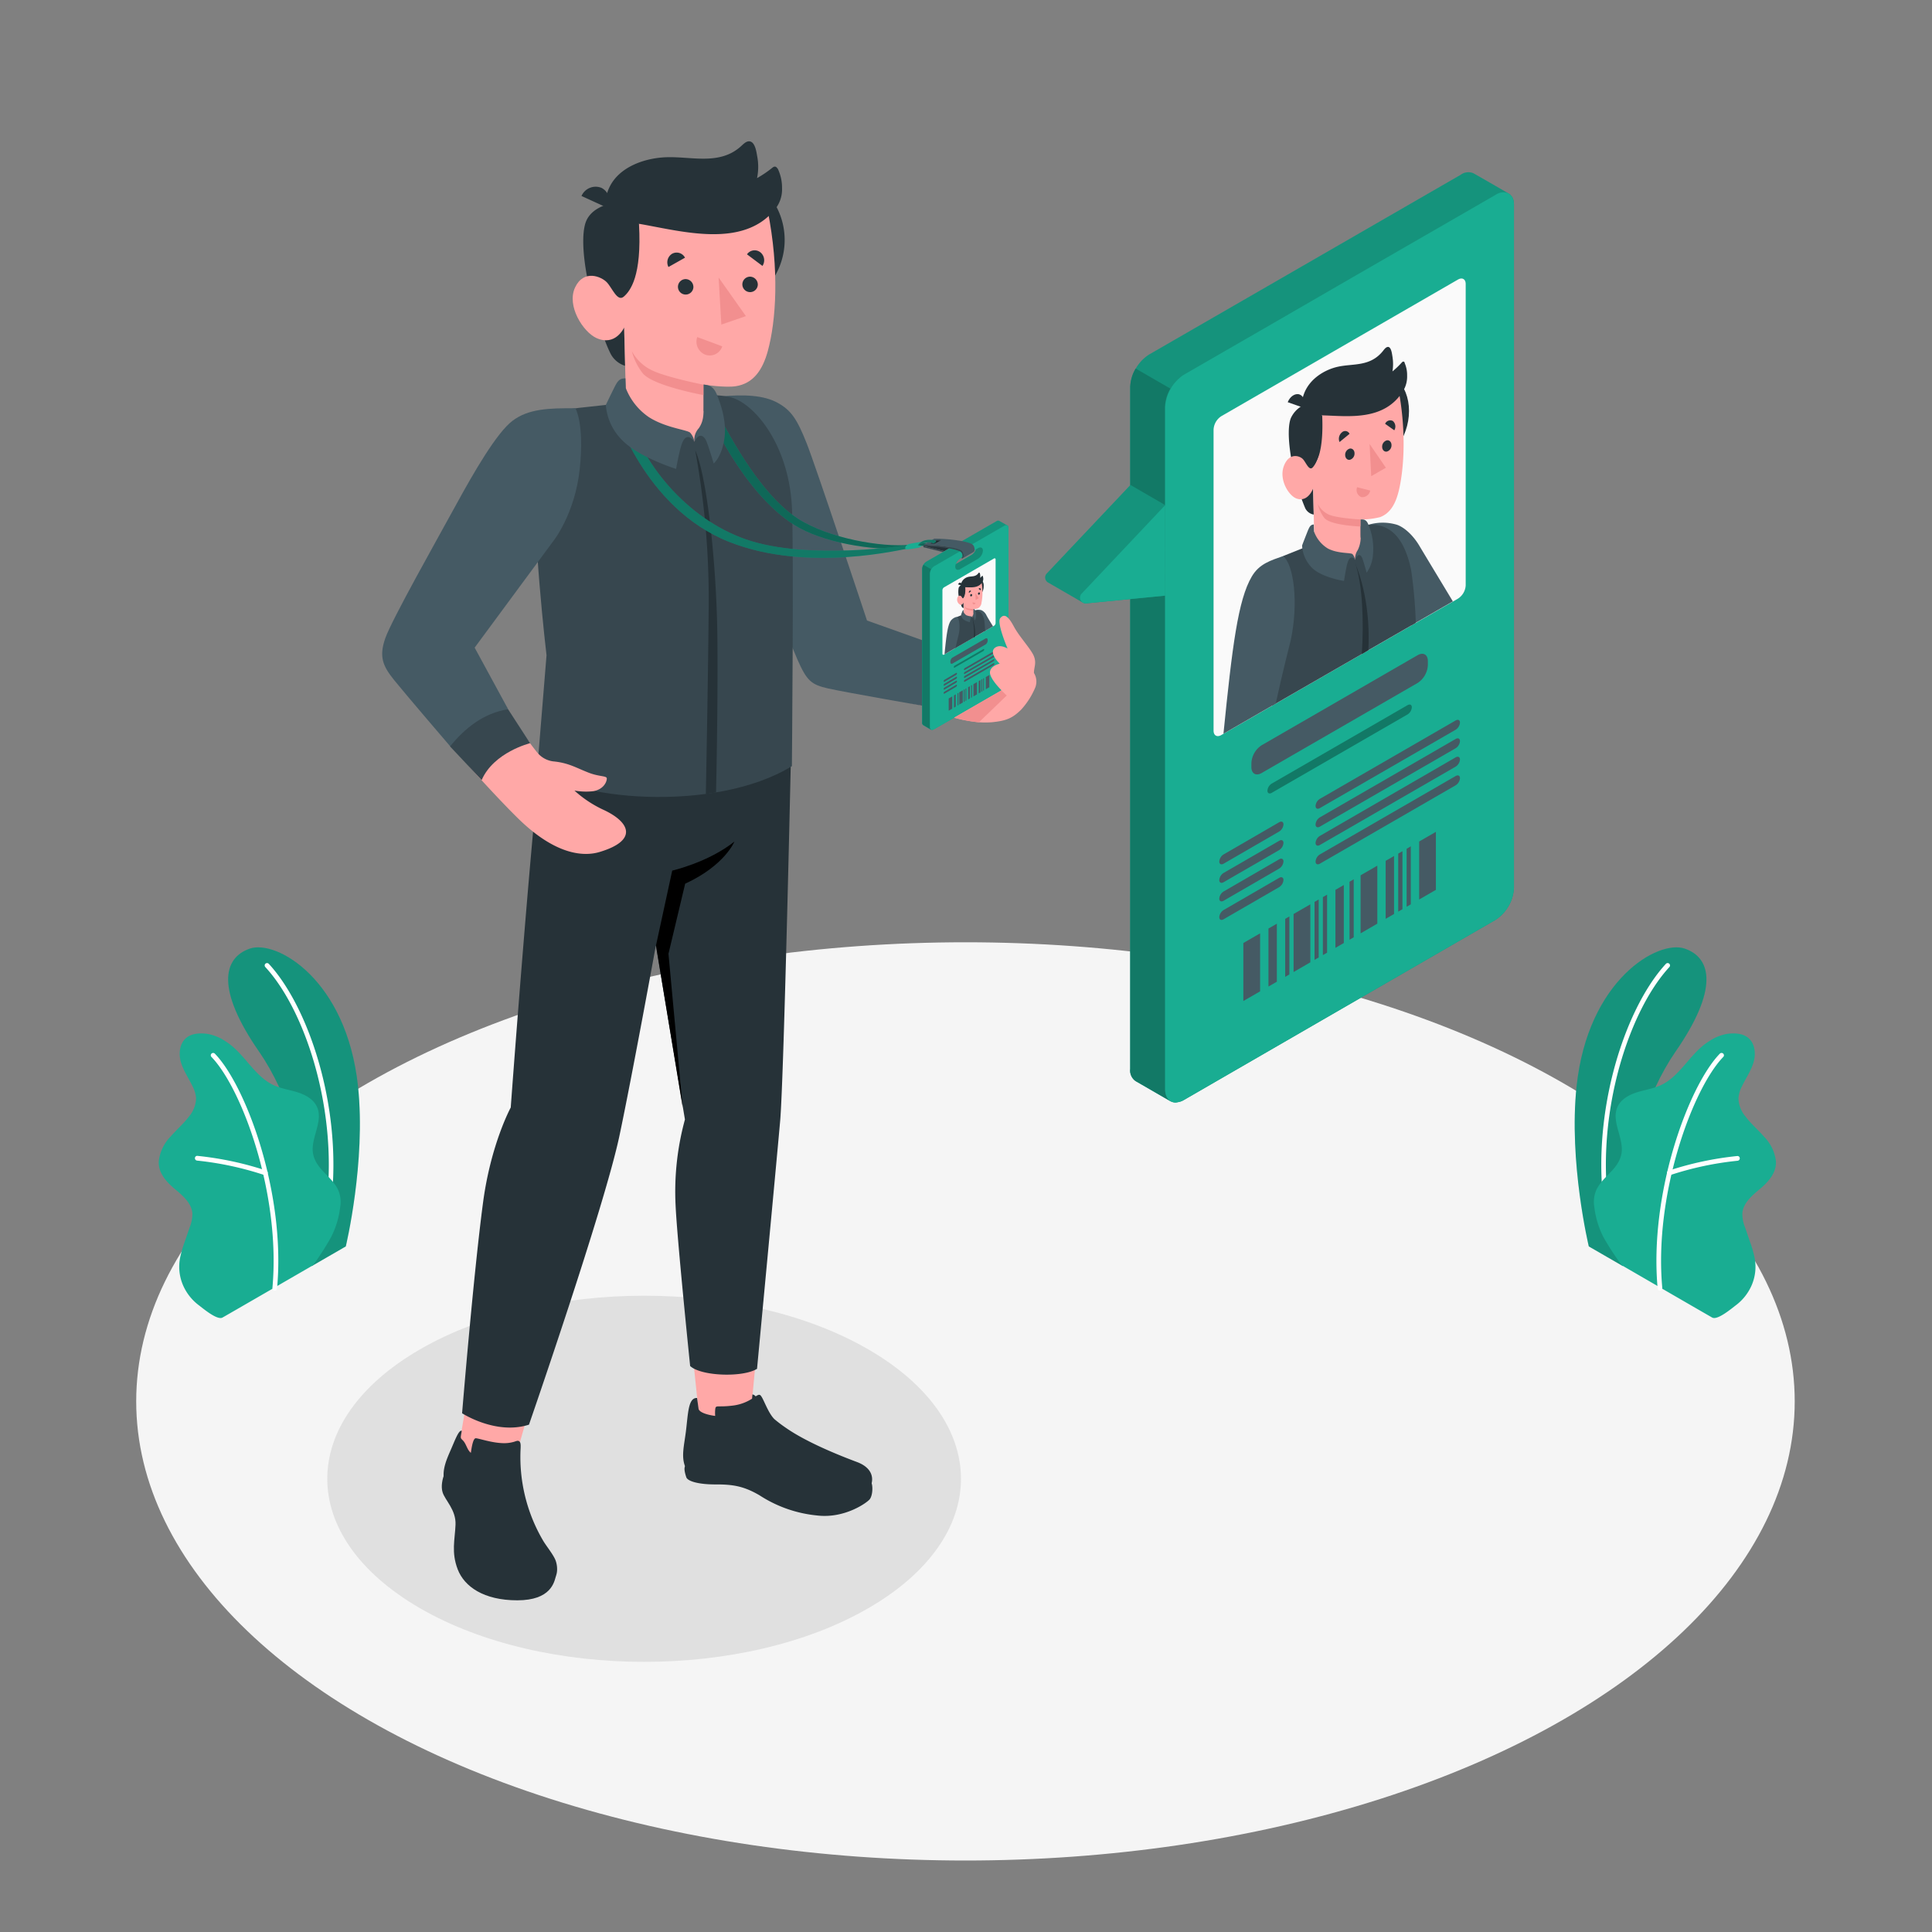 <svg xmlns="http://www.w3.org/2000/svg" viewBox="0 0 500 500"><rect x="0" y="0" width="500" height="500" fill="#808080" stroke="none"/><g id="freepik--Floor--inject-3"><ellipse id="freepik--floor--inject-3" cx="249.86" cy="362.68" rx="214.61" ry="118.82" style="fill:#f5f5f5"></ellipse></g><g id="freepik--Shadows--inject-3"><path id="freepik--Shadow--inject-3" d="M108.7,349.21c-32,18.5-32,48.49,0,67s84,18.5,116,0,32-48.48,0-67S140.73,330.72,108.7,349.21Z" style="fill:#e0e0e0"></path></g><g id="freepik--Plants--inject-3"><g id="freepik--plants--inject-3"><path d="M420,327.67l-8.82-5.1s-5.25-21.82-3.16-41.45c2.94-27.61,21.12-38,28-35.62s8.91,10.42-2.53,26.86C426.81,282.06,418.52,302.27,420,327.67Z" style="fill:#19AD92"></path><g style="opacity:0.15"><path d="M420,327.67l-8.82-5.1s-5.25-21.82-3.16-41.45c2.94-27.61,21.12-38,28-35.62s8.91,10.42-2.53,26.86C426.81,282.06,418.52,302.27,420,327.67Z"></path></g><path d="M416.38,317h.08a.61.61,0,0,0,.49-.71c-4.84-25.47,4.06-54.08,15.07-66a.62.62,0,0,0,0-.87.63.63,0,0,0-.87,0c-11.21,12.13-20.28,41.21-15.37,67A.6.6,0,0,0,416.38,317Z" style="fill:#fff"></path><path d="M443.15,341c1.39.71,5.1-2.46,6.13-3.23a12.92,12.92,0,0,0,4.05-5.15,12.06,12.06,0,0,0,.71-7.34,28.7,28.7,0,0,0-1.11-3.82l-1.27-3.7a9.48,9.48,0,0,1-.74-3.76c.2-2.59,2.39-4.5,4.38-6.16,2.21-1.83,4.48-4.21,4.31-7.31a10.88,10.88,0,0,0-3.05-6.33c-1.57-1.8-3.41-3.37-4.85-5.28a7.62,7.62,0,0,1-1.8-4.72,8.07,8.07,0,0,1,.9-3.06c1-2.07,2.34-4,3-6.19s.4-4.88-1.36-6.34c-1.45-1.21-3.52-1.28-5.39-1.06a12.16,12.16,0,0,0-4.86,2c-4.78,3-7.28,8.93-12.39,11.3-2,.91-4.16,1.2-6.23,1.86s-4.14,1.83-5,3.82c-1.72,3.92,2.07,8.45.93,12.57-1,3.65-4.43,5.19-6.22,8.53a7.64,7.64,0,0,0-.68,4.74,22.8,22.8,0,0,0,2.38,7.84,70.7,70.7,0,0,0,4.72,7.24S442.94,340.91,443.15,341Z" style="fill:#19AD92"></path><path d="M429.64,334h0a.61.61,0,0,0,.56-.66c-2.23-24.22,7.85-51.59,15.77-59.8a.6.6,0,0,0,0-.86.62.62,0,0,0-.87,0C437,281,426.74,308.87,429,333.43A.61.61,0,0,0,429.64,334Z" style="fill:#fff"></path><path d="M432.05,304.12a.39.39,0,0,0,.18,0,82.19,82.19,0,0,1,17.47-3.72.62.62,0,0,0,.55-.67.59.59,0,0,0-.66-.55,83.69,83.69,0,0,0-17.78,3.8.61.61,0,0,0-.37.78A.62.62,0,0,0,432.05,304.12Z" style="fill:#fff"></path></g><g id="freepik--plants--inject-3"><path d="M80.67,327.67l8.82-5.1s5.25-21.82,3.16-41.45c-2.94-27.61-21.12-38-28-35.62s-8.91,10.42,2.53,26.86C73.89,282.06,82.18,302.27,80.67,327.67Z" style="fill:#19AD92"></path><g style="opacity:0.15"><path d="M80.67,327.67l8.82-5.1s5.25-21.82,3.16-41.45c-2.94-27.61-21.12-38-28-35.62s-8.91,10.42,2.53,26.86C73.89,282.06,82.18,302.27,80.67,327.67Z"></path></g><path d="M84.32,317h-.08a.61.61,0,0,1-.49-.71c4.84-25.47-4.06-54.08-15.07-66a.62.62,0,0,1,0-.87.63.63,0,0,1,.87,0c11.21,12.13,20.28,41.21,15.37,67A.6.6,0,0,1,84.32,317Z" style="fill:#fff"></path><path d="M57.55,341c-1.39.71-5.1-2.46-6.13-3.23a12.92,12.92,0,0,1-4.05-5.15,12.06,12.06,0,0,1-.71-7.34,28.7,28.7,0,0,1,1.11-3.82l1.27-3.7a9.48,9.48,0,0,0,.74-3.76c-.2-2.59-2.39-4.5-4.38-6.16-2.21-1.83-4.48-4.21-4.31-7.31a10.88,10.88,0,0,1,3-6.33c1.57-1.8,3.41-3.37,4.85-5.28a7.62,7.62,0,0,0,1.8-4.72,8.07,8.07,0,0,0-.9-3.06c-1-2.07-2.34-4-3-6.19s-.4-4.88,1.36-6.34c1.45-1.21,3.52-1.28,5.39-1.06a12.16,12.16,0,0,1,4.86,2c4.78,3,7.28,8.93,12.39,11.3,2,.91,4.16,1.2,6.23,1.86s4.14,1.83,5,3.82c1.72,3.92-2.07,8.45-.93,12.57,1,3.65,4.43,5.19,6.22,8.53a7.64,7.64,0,0,1,.68,4.74,22.8,22.8,0,0,1-2.38,7.84A70.7,70.7,0,0,1,81,327.46S57.76,340.91,57.55,341Z" style="fill:#19AD92"></path><path d="M71.06,334h0a.61.61,0,0,1-.56-.66c2.23-24.22-7.85-51.59-15.77-59.8a.6.6,0,0,1,0-.86.62.62,0,0,1,.87,0C63.67,281,74,308.87,71.7,333.43A.61.61,0,0,1,71.06,334Z" style="fill:#fff"></path><path d="M68.65,304.12a.39.39,0,0,1-.18,0A82.19,82.19,0,0,0,51,300.36a.62.62,0,0,1-.55-.67.59.59,0,0,1,.66-.55,83.69,83.69,0,0,1,17.78,3.8.61.61,0,0,1,.37.78A.62.62,0,0,1,68.65,304.12Z" style="fill:#fff"></path></g></g><g id="freepik--Character--inject-3"><g id="freepik--character--inject-3"><path d="M185.09,102.85c11.15-.43,15.53.26,19.52,5.11,4.34,5.26,19.22,53.58,19.22,53.58l39.69,13.75-14.76,9.38s-24.28-5-31.45-6.38c-5.64-1.09-7.49-1.15-10.33-8.36-3.93-10-20.71-51.1-20.71-51.1Z" style="fill:#ffa8a7"></path><path d="M186.43,102.59c6.32-.55,11.21-.31,14.79,1.64s5.09,4.34,7.52,10.43,15.64,45.93,15.64,45.93l19.38,6.9-4,15.34s-21.07-3.67-25.42-4.65-5.53-1.93-8-7.58S189.51,129,189.51,129Z" style="fill:#455a64"></path><path d="M143.87,407.82c-.41,1.65-1.29,6.34-10,6.34s-13.7-3.57-15.41-8-.73-7.7-.57-11.56-2.71-6.32-3.35-8.4c-.93-3.07,1.63-7.3,1.63-7.3Z" style="fill:#263238"></path><path d="M225.5,383.8c.32.23.51,2.94-.4,4.19-.64.85-6.47,5.09-13.68,4.21A33.17,33.17,0,0,1,196.59,387c-4.22-2.48-7.12-2.84-11.41-2.83s-7.22-.79-7.57-1.87c-.63-1.89-.67-3.1.24-3.07Z" style="fill:#263238"></path><path d="M119.07,372.56c0,7.94,15.2,9.39,14.82,3l5.3-18.55L122,355.19Z" style="fill:#ffa8a7"></path><path d="M143.79,403.85c-.56-1.51-2.49-3.83-3.29-5.23a42.69,42.69,0,0,1-5.76-23.89c0-.46.09-1.36-.33-1.7s-.94,0-1.46.13c0,0,0,0,0,0v0a9.08,9.08,0,0,1-2.74.33c-3.07-.08-6.32-1.27-7.09-1.27-.6,0-1,1.8-1.26,3.78-1-.83-1.15-2.23-2-3.15-.46-.5-.69-.54-.58-1.24.07-.46.16-.86.22-1.32-.74-.34-1.8,2.55-2.76,4.74-1.1,2.53-2.43,5.37-1.76,8.19a23.07,23.07,0,0,0,1.85,4.46,17.36,17.36,0,0,1,2.06,8c0,1.21-.31,2.42-.3,3.63a10.67,10.67,0,0,0,6.26,9.71c5,2.34,12.85,3.16,17.94.15C144.53,408.12,144.35,405.36,143.79,403.85Z" style="fill:#263238"></path><path d="M180.88,366.1c4.3,3.08,8.27,3.46,13.31.93L196.74,340H178.15Z" style="fill:#ffa8a7"></path><path d="M140.18,192.62c-3.43,31.49-8,94-8,94S127,296.12,125,311.31c-2.49,18.76-5.41,54.44-5.41,54.44s8.78,5.71,17.31,2.95c0,0,19.52-56.33,23.42-74.8,3.4-16.12,9.42-49.22,9.42-49.22l7.52,45.05a70.62,70.62,0,0,0-2.43,21.95c.36,8.68,3.78,41.84,3.78,41.84,2.83,2.67,13.69,3,17.31.73,0,0,5.21-55.23,6-64.34,1-12,2.86-98,2.86-98Z" style="fill:#263238"></path><path d="M169.77,244.68l4.2-19.37s9.39-2.14,16.1-7.52c0,0-2.46,6.18-12.75,10.91L173,246.84l3.69,39.81Z"></path><path d="M221.81,378.38c-7.11-2.66-14-5.77-18.41-8.85a35.12,35.12,0,0,1-3-2.27c-1.81-1.82-2.92-5.78-3.7-6.23-.26-.15-.62,0-1.14.35a1.29,1.29,0,0,0-.83-.5l-.1,1.1a11.88,11.88,0,0,1-4.87,1.77c-4.36.56-4.53-.32-4.67,1.1a9.6,9.6,0,0,0,0,1.59c-2.32-.3-4.17-1-4.3-1.85l-.39-2.79c-2.31-.12-2.31,4-2.89,8.66-.47,3.77-1.27,6.52-.14,9.23,3.6,2.91,9.71,1.94,13.23,2.39,5,.63,7.43,4.21,14.4,6.33,11.24,3.43,18.08-1.26,20.09-3.27C226.43,382.63,225.69,379.83,221.81,378.38Z" style="fill:#263238"></path><path d="M166.93,103.52c-8.79,1.34-15.78,1.69-21.93,2.69-4.7.76-6.12,8.81-6.43,14-1,16.93,2.87,49.38,2.87,49.38l-2.36,28.93c7.89,8.44,45.7,12.13,65.86-.24,0,0,.54-57.54,0-67.24-.95-17.08-10.82-28-17.12-28.47C187.82,102.59,182.06,101.22,166.93,103.52Z" style="fill:#37474f"></path><path d="M182.67,205.48c.89-.11,1.77-.25,2.64-.39.27-11.4.56-33.81.26-44.62-.52-18.38-2.91-37.91-5.65-43.94a215.14,215.14,0,0,1,3.47,42.34C183.26,173.6,182.88,194.84,182.67,205.48Z" style="fill:#263238"></path><path d="M101.86,162.25c21-40,26.15-48.71,32.3-53.12,3.38-2.42,11.73-3.11,11.73-3.11,3.48,3.75,5.91,17.47-1.56,29.68,0,0-17.65,24-22.47,32,5.06,9.56,12.57,21.39,17.22,27.1a6.37,6.37,0,0,0,4.06,2.24c4.08.39,5.94,1.68,9.39,3,2.69,1,4.53.71,4.51,1.44,0,.94-.91,2.86-3.56,3.29a17.05,17.05,0,0,1-4.81-.17,29.7,29.7,0,0,0,7.68,5.06c6.71,3.17,8.76,7.84-1.13,10.82-3.95,1.2-11.18,1-20.95-8.49-3.31-3.21-9.52-9.84-12.79-13.6-8.56-9.85-15.64-18.59-20.19-24.53C98.46,170.11,99.94,165.91,101.86,162.25Z" style="fill:#ffa8a7"></path><path d="M131.5,183.57l5.69,8.77s-9.39,2.3-12.54,9.54l-8.19-8.72s.52-3.51,5.81-7S131.5,183.57,131.5,183.57Z" style="fill:#37474f"></path><path d="M148.92,105.66c-6.94-.06-12.17.14-16.27,3.23s-10,13.29-14.67,21.84-16.56,29.58-18.27,34.45S99.15,172.45,102,176s14.51,17.14,14.51,17.14c3.65-4.54,8.59-8.61,15-9.59l-8.67-15.94,20.31-27.52s5.65-7,6.89-18.76S148.92,105.66,148.92,105.66Z" style="fill:#455a64"></path><path d="M158.42,52.62s-4.82.67-6.59,4.31c-1.54,3.16-1,10.79,1.07,19.11s4,13.33,5.19,15.63a6.35,6.35,0,0,0,3.68,3l-.24-9.87-.36-6.88s4.42-6,4.9-11c.62-6.36-.71-9-.71-9Z" style="fill:#263238"></path><path d="M157.29,53.83l-6.8-3.11a4,4,0,0,1,5.15-2.11A3.82,3.82,0,0,1,157.29,53.83Z" style="fill:#263238"></path><path d="M166.21,62.17a18.43,18.43,0,1,0,18.37-18.49A18.43,18.43,0,0,0,166.21,62.17Z" style="fill:#263238"></path><path d="M161.43,76.77c-1.66,1.44-3-2.28-4.4-3.73s-5.95-3.43-8.2,1.35,2.08,11.49,5.48,13.07c5,2.31,7.22-2.71,7.22-2.71l.53,20.76c4.79,7.26,16,4.49,17.64,8.8,1-3.83,6-3.84,2.42-8l0-6.76s5.58.83,8.31.4c4.52-.72,6.89-4.13,8.25-9,2.18-7.89,3.06-21.14,0-36.45-5.08-3.93-22.67-3.28-33.31,3.47C166.14,71.52,163.09,75.34,161.43,76.77Z" style="fill:#ffa8a7"></path><path d="M201.2,43.62a.85.85,0,0,0-.66-.51,1.15,1.15,0,0,0-.62.27,28.54,28.54,0,0,1-4,2.72,14.34,14.34,0,0,0,.07-5.5c-.2-1.12-.51-3.71-1.89-4-.83-.17-1.54.52-2.16,1.09-5.54,5.19-12.77,2.79-19.44,3-5.58.18-12.31,2.45-14.83,7.88-1.16,2.48-1.36,5.09.92,6.81a15.66,15.66,0,0,0,6.81,2.54c11.11,1.93,27,6.51,35.26-3.86a8.19,8.19,0,0,0,1.73-5.43,11.37,11.37,0,0,0-1.12-5Z" style="fill:#263238"></path><path d="M182.08,99.56s-10.13-2-13.67-3.88a11.58,11.58,0,0,1-4.9-4.82,16,16,0,0,0,2.79,5.7c2.6,3.3,15.79,5.69,15.79,5.69Z" style="fill:#f28f8f"></path><path d="M179.45,74.34a2,2,0,1,1-2-2.11A2.05,2.05,0,0,1,179.45,74.34Z" style="fill:#263238"></path><path d="M177.28,66.69,173,69.1a2.6,2.6,0,0,1,1-3.46A2.43,2.43,0,0,1,177.28,66.69Z" style="fill:#263238"></path><path d="M180.45,87.23l6.47,2.4a3.4,3.4,0,0,1-4.39,2.16A3.61,3.61,0,0,1,180.45,87.23Z" style="fill:#f28f8f"></path><path d="M197.32,68.82l-4-3a2.4,2.4,0,0,1,3.44-.54A2.63,2.63,0,0,1,197.32,68.82Z" style="fill:#263238"></path><path d="M196.12,73.7a2,2,0,1,1-2-2.1A2.06,2.06,0,0,1,196.12,73.7Z" style="fill:#263238"></path><polygon points="185.98 71.82 186.68 84 193.04 81.81 185.98 71.82" style="fill:#f28f8f"></polygon><path d="M235.35,141c-7.22.69-20.91-1.68-28.82-6.75-10.38-6.64-18.71-23.4-21.89-29.33,0,0-2.65-.16-2,.8s9.24,21.49,23,30.18c7,4.41,19.92,6.73,29.4,6.07Z" style="fill:#19AD92"></path><path d="M235.35,141c-7.22.69-20.91-1.68-28.82-6.75-10.38-6.64-18.71-23.4-21.89-29.33,0,0-2.65-.16-2,.8s9.24,21.49,23,30.18c7,4.41,19.92,6.73,29.4,6.07Z" style="opacity:0.4"></path><path d="M235.35,141s-26,4.25-42.31-1.41c-15.4-5.37-27.43-19.95-31-34.09L159,106s7.54,25.47,29.72,34.24c20.48,8.11,45,1.82,46.62,1.66Z" style="fill:#19AD92"></path><path d="M235.35,141s-26,4.25-42.31-1.41c-15.4-5.37-27.43-19.95-31-34.09L159,106s7.54,25.47,29.72,34.24c20.48,8.11,45,1.82,46.62,1.66Z" style="opacity:0.3"></path><path d="M238,140.29s-1.92.29-2.69.48c-1.07.27-1.51,1.53-.41,1.42s1.77-.26,2.75-.42S239.52,140.05,238,140.29Z" style="fill:#19AD92"></path><path d="M237.57,141.12s2.31.27,2.32.25.62-.78.62-.78l-2-.11Z" style="fill:#19AD92"></path><path d="M237.57,141.12s2.31.27,2.32.25.62-.78.62-.78l-2-.11Z" style="opacity:0.4"></path><path d="M239,141.31l5.39,1.33,1.32-.76A20,20,0,0,0,239,141.31Z" style="fill:#263238"></path><polygon points="238.98 141.31 238.98 141.62 244 142.86 244.37 142.64 238.98 141.31" style="fill:#37474f"></polygon><path d="M260.91,136.38s0-.1,0-.14,0,0,0-.05a.64.64,0,0,0-.1-.13.35.35,0,0,0-.13-.11l-.05,0-2-1.14a.74.74,0,0,0-.76.08l-18.16,10.47a2.42,2.42,0,0,0-1.08,1.89V187a.74.74,0,0,0,.32.7l2,1.17,0,0,.11,0a.49.49,0,0,0,.24,0,1,1,0,0,0,.37-.13l18.16-10.48a2.37,2.37,0,0,0,1.08-1.87V136.65A1.12,1.12,0,0,0,260.91,136.38Zm-9.49,7.27L247.34,146a2.71,2.71,0,0,1,1.15-1.49l4.08-2.35A2.73,2.73,0,0,1,251.42,143.65Z" style="fill:#19AD92"></path><path d="M260.91,136.38s0-.1,0-.14,0,0,0-.05a.64.64,0,0,0-.1-.13.35.35,0,0,0-.13-.11l-.05,0-2-1.14a.74.74,0,0,0-.76.08l-18.16,10.47a2.42,2.42,0,0,0-1.08,1.89V187a.74.74,0,0,0,.32.7l2,1.17,0,0,.11,0a.49.49,0,0,0,.24,0,1,1,0,0,0,.37-.13l18.16-10.48a2.37,2.37,0,0,0,1.08-1.87V136.65A1.12,1.12,0,0,0,260.91,136.38Zm-9.49,7.27L247.34,146a2.71,2.71,0,0,1,1.15-1.49l4.08-2.35A2.73,2.73,0,0,1,251.42,143.65Z" style="opacity:0.15"></path><path d="M241,188.84l0,0-2-1.17a.74.74,0,0,1-.32-.7V147.22a2.17,2.17,0,0,1,.32-1.07l2,1.17a2.17,2.17,0,0,0-.32,1.07v39.73A.73.73,0,0,0,241,188.84Z" style="fill:#19AD92"></path><path d="M241,188.84l0,0-2-1.17a.74.74,0,0,1-.32-.7V147.22a2.17,2.17,0,0,1,.32-1.07l2,1.17a2.17,2.17,0,0,0-.32,1.07v39.73A.73.73,0,0,0,241,188.84Z" style="opacity:0.3"></path><path d="M260.91,136.38s0-.1,0-.14,0,0,0-.05a.64.64,0,0,0-.1-.13.35.35,0,0,0-.13-.11l-.05,0a.8.8,0,0,0-.71.11l-8.44,4.87-4.61,2.66-5.11,2.95a2.43,2.43,0,0,0-1.08,1.88v39.73a.73.73,0,0,0,.36.72l.11,0a.49.49,0,0,0,.24,0,1,1,0,0,0,.37-.13l18.16-10.48a2.37,2.37,0,0,0,1.08-1.87V136.65A1.12,1.12,0,0,0,260.91,136.38Zm-12.42,8.15,4.08-2.35a2.73,2.73,0,0,1-1.15,1.47L247.34,146A2.71,2.71,0,0,1,248.49,144.53Z" style="fill:#19AD92"></path><path d="M254.38,142.51a2.74,2.74,0,0,1-1.27,2.11l-4.62,2.67c-.7.4-1.27.12-1.27-.64a1.8,1.8,0,0,1,.12-.63l4.08-2.37a2.73,2.73,0,0,0,1.15-1.47l.54-.31C253.81,141.46,254.38,141.75,254.38,142.51Z" style="opacity:0.2"></path><path d="M244.32,152l12.92-7.46c.23-.13.42,0,.42.24v16.45a.93.93,0,0,1-.42.73l-12.92,7.45c-.23.13-.42,0-.42-.25V152.72A.94.94,0,0,1,244.32,152Z" style="fill:#fafafa"></path><path d="M257,162.1l-2,1.17-.24.15c-.81-1.13-1.53-2.17-1.53-2.17a18.32,18.32,0,0,1-.55-1.86h0a11.52,11.52,0,0,1-.27-1.47h0a2.81,2.81,0,0,1,1.59,0,2.75,2.75,0,0,1,1.21,1.15C255.47,159.62,256.34,161.05,257,162.1Z" style="fill:#455a64"></path><path d="M254.94,163.27l-.24.15-2.35,1.35L252,165l-4.7,2.71-.19.11,0-.81.23-3.75c0-.73.38-3.61.38-3.61l1.06-.42.65-.26.21-.08.08,0,1.78-.71.34-.1h0a.35.35,0,0,1,.11,0,2,2,0,0,1,.42-.07h0c1.32-.1,2,.89,2.35,2.48A26.65,26.65,0,0,1,254.94,163.27Z" style="fill:#37474f"></path><path d="M252.35,164.77,252,165a14.75,14.75,0,0,0-.36-5A11.53,11.53,0,0,1,252.35,164.77Z" style="fill:#263238"></path><path d="M248.11,164.22s-.44,1.72-.82,3.47l-.19.11-2.66,1.53c.47-4.77.79-7.31,1.55-8.59a2.72,2.72,0,0,1,1.7-1.11C248.29,160.08,248.54,162.22,248.11,164.22Z" style="fill:#455a64"></path><path d="M248.94,151.33a1.48,1.48,0,0,0-.83.77,6,6,0,0,0,.14,2.76,11.22,11.22,0,0,0,.65,2.16.65.65,0,0,0,.47.34l0-1.43-.05-1a5.19,5.19,0,0,0,.62-1.7,2.77,2.77,0,0,0-.09-1.29Z" style="fill:#263238"></path><path d="M248.8,151.53l-.86-.3c.13-.32.42-.51.65-.42S248.92,151.21,248.8,151.53Z" style="fill:#263238"></path><path d="M249.93,152.54a2.05,2.05,0,0,0,2.32,2.27,3.13,3.13,0,0,0,2.32-3.1,2.05,2.05,0,0,0-2.33-2.26A3.11,3.11,0,0,0,249.93,152.54Z" style="fill:#263238"></path><path d="M249.32,154.77c-.21.25-.38-.26-.55-.44s-.75-.37-1,.38a1.52,1.52,0,0,0,.69,1.78c.62.22.91-.56.91-.56l.06,3.23c.61,1,2,0,2.22.68,0-.53.76-.71.31-1.23v-1a4,4,0,0,0,1.05-.13,1.84,1.84,0,0,0,1-1.49,13.9,13.9,0,0,0,0-5.31c-.63-.46-2.85,0-4.19,1.25C249.92,153.91,249.53,154.53,249.32,154.77Z" style="fill:#ffa8a7"></path><path d="M254.33,149.07s0-.07-.08-.06-.05,0-.08.05a4.15,4.15,0,0,1-.51.49,2.45,2.45,0,0,0,0-.81c0-.15-.06-.52-.24-.53s-.19.11-.27.21c-.7.87-1.61.68-2.45.86a2.56,2.56,0,0,0-1.87,1.48c-.14.39-.17.77.12,1a1.6,1.6,0,0,0,.86.22c1.4,0,3.41.34,4.44-1.35a1.54,1.54,0,0,0,.22-.83,1.72,1.72,0,0,0-.14-.69Z" style="fill:#263238"></path><path d="M251.92,157.63a8,8,0,0,1-1.72-.26,1.28,1.28,0,0,1-.62-.59,2.08,2.08,0,0,0,.36.76c.32.43,2,.48,2,.48Z" style="fill:#f28f8f"></path><path d="M251.59,154a.34.34,0,0,1-.25.35c-.14,0-.26-.09-.26-.26a.35.35,0,0,1,.26-.35C251.48,153.73,251.59,153.85,251.59,154Z" style="fill:#263238"></path><path d="M251.32,153l-.55.44a.45.45,0,0,1,.13-.52A.26.26,0,0,1,251.32,153Z" style="fill:#263238"></path><path d="M251.74,155.87l.71.18a.44.44,0,0,1-.48.36A.41.41,0,0,1,251.74,155.87Z" style="fill:#f28f8f"></path><path d="M253.76,152.76l-.5-.35a.31.31,0,0,1,.44-.16A.41.41,0,0,1,253.76,152.76Z" style="fill:#263238"></path><path d="M253.61,153.57a.34.34,0,0,1-.25.35c-.14,0-.26-.09-.26-.26a.35.35,0,0,1,.26-.35C253.5,153.29,253.61,153.4,253.61,153.57Z" style="fill:#263238"></path><polygon points="252.41 153.51 252.5 155.27 253.31 154.81 252.41 153.51" style="fill:#f28f8f"></polygon><path d="M249.38,157.91c-.17,0-.23.08-.36.41l-.28.72a1.86,1.86,0,0,0,.55,1.23A3.85,3.85,0,0,0,251,161s.1-.66.17-.94c.17-.61.42-.2.42-.2a.64.64,0,0,0-.13-.32,5.32,5.32,0,0,1-1.34-.3,1.84,1.84,0,0,1-.77-.94Z" style="fill:#455a64"></path><path d="M251.62,159.84a.84.84,0,0,1,.15-.54,1.58,1.58,0,0,0,.15-.8c0-.27,0-.87,0-.87.19,0,.33,0,.44.31a3.45,3.45,0,0,1,.24,1.64,1.94,1.94,0,0,1-.35,1s-.14-.54-.23-.78S251.76,159.48,251.62,159.84Z" style="fill:#455a64"></path><path d="M246.52,170.17l8.52-4.92c.31-.18.56,0,.56.33v.22a1.23,1.23,0,0,1-.56,1l-8.52,4.92c-.31.18-.56,0-.56-.33v-.22A1.23,1.23,0,0,1,246.52,170.17Z" style="fill:#455a64"></path><path d="M244.44,175.92l3-1.76c.13-.07.23,0,.23.12a.51.51,0,0,1-.23.39l-3,1.76c-.13.07-.23,0-.23-.12A.51.51,0,0,1,244.44,175.92Z" style="fill:#455a64"></path><path d="M249.7,172.89l7.42-4.29c.13-.07.23,0,.23.12a.49.49,0,0,1-.23.39l-7.42,4.28c-.13.08-.23,0-.23-.12A.47.47,0,0,1,249.7,172.89Z" style="fill:#455a64"></path><path d="M244.44,176.93l3-1.76c.13-.07.23,0,.23.12a.49.49,0,0,1-.23.39l-3,1.76c-.13.07-.23,0-.23-.12A.51.51,0,0,1,244.44,176.93Z" style="fill:#455a64"></path><path d="M249.7,173.9l7.42-4.28c.13-.08.23,0,.23.11a.49.49,0,0,1-.23.39l-7.42,4.28c-.13.08-.23,0-.23-.11A.49.49,0,0,1,249.7,173.9Z" style="fill:#455a64"></path><path d="M244.44,177.94l3-1.75c.13-.08.23,0,.23.11a.49.49,0,0,1-.23.39l-3,1.76c-.13.07-.23,0-.23-.12A.51.51,0,0,1,244.44,177.94Z" style="fill:#455a64"></path><path d="M249.7,174.91l7.42-4.28c.13-.08.23,0,.23.12a.47.47,0,0,1-.23.38l-7.42,4.29c-.13.07-.23,0-.23-.12A.49.49,0,0,1,249.7,174.91Z" style="fill:#455a64"></path><path d="M244.44,179l3-1.76c.13-.08.23,0,.23.12a.49.49,0,0,1-.23.38l-3,1.76c-.13.08-.23,0-.23-.12A.47.47,0,0,1,244.44,179Z" style="fill:#455a64"></path><path d="M249.7,175.92l7.42-4.28c.13-.08.23,0,.23.12a.51.51,0,0,1-.23.39l-7.42,4.28c-.13.07-.23,0-.23-.12A.51.51,0,0,1,249.7,175.92Z" style="fill:#455a64"></path><polygon points="245.52 180.76 245.52 183.92 246.44 183.4 246.44 180.23 245.52 180.76" style="fill:#455a64"></polygon><polygon points="248.26 179.17 248.26 182.34 249.18 181.81 249.18 178.65 248.26 179.17" style="fill:#455a64"></polygon><polygon points="251.92 177.06 251.92 180.23 252.84 179.7 252.84 176.53 251.92 177.06" style="fill:#455a64"></polygon><polygon points="255.12 175.22 255.12 178.38 256.04 177.85 256.04 174.69 255.12 175.22" style="fill:#455a64"></polygon><polygon points="246.89 179.97 246.89 183.13 247.35 182.87 247.35 179.7 246.89 179.97" style="fill:#455a64"></polygon><polygon points="253.29 176.27 253.29 179.44 253.75 179.17 253.75 176.01 253.29 176.27" style="fill:#455a64"></polygon><polygon points="250.55 177.85 250.55 181.02 251.01 180.76 251.01 177.59 250.55 177.85" style="fill:#455a64"></polygon><polygon points="247.81 179.44 247.81 182.6 248.04 182.47 248.04 179.31 247.81 179.44" style="fill:#455a64"></polygon><polygon points="251.32 177.41 251.32 180.58 251.55 180.44 251.55 177.28 251.32 177.41" style="fill:#455a64"></polygon><polygon points="249.87 178.25 249.87 181.42 250.09 181.28 250.09 178.12 249.87 178.25" style="fill:#455a64"></polygon><polygon points="254.44 175.61 254.44 178.78 254.66 178.65 254.66 175.48 254.44 175.61" style="fill:#455a64"></polygon><polygon points="249.41 178.51 249.41 181.68 249.64 181.55 249.64 178.38 249.41 178.51" style="fill:#455a64"></polygon><polygon points="253.98 175.88 253.98 179.04 254.21 178.91 254.21 175.74 253.98 175.88" style="fill:#455a64"></polygon><path d="M247.07,172.26l7.42-4.28c.13-.07.23,0,.23.12a.51.51,0,0,1-.23.39l-7.42,4.28c-.13.07-.23,0-.23-.12A.51.51,0,0,1,247.07,172.26Z" style="opacity:0.3"></path><path d="M267.58,174.16h0c0-1.48.71-2.5,0-4.32s-3.75-5-5.2-7.71-2.49-3.41-3.51-2.16c-.87,1.07,1.25,6.35,1.89,7.86-1.13-.6-2.23-.85-3.13-.28-2,1.28,1.1,4.21,1.1,4.21s-2.39.51-2.53,2.17,3,4.72,3,4.72l-12.26,7.08a38.6,38.6,0,0,0,6.4,1.19,22.87,22.87,0,0,0,3.29,0c3.89-.37,5.42-1.09,7.64-3.26a19.88,19.88,0,0,0,3.67-5.77A4.24,4.24,0,0,0,267.58,174.16Z" style="fill:#ffa8a7"></path><path d="M260.54,180l-1.36-1.33-12.26,7.08a38.58,38.58,0,0,0,6.41,1.19Z" style="fill:#f28f8f"></path><path d="M249.17,144.47c.42-.24.29-1.61-.4-2-1.54-.89-6.49-1.46-9.8-1.45l2.83-1.63c3.3,0,8.25.56,9.79,1.45.69.4.82,1.77.4,2Z" style="fill:#455a64"></path><path d="M249.17,144.47c-.11.06-.23.05-.41-.07l.26-.15,0,0a1,1,0,0,0,.06-.37v-.11a1.3,1.3,0,0,0-.49-1c-1.5-.86-6.41-1.41-9.48-1.41H239V141c3.3,0,8.25.57,9.78,1.45C249.46,142.86,249.59,144.24,249.17,144.47Z" style="fill:#37474f"></path><path d="M243.37,139.9l-.2.11-1.08.58a1.18,1.18,0,0,1-.56.12l-.43,0H241c-.17,0-.18-.09,0-.17l1.12-.65a1.32,1.32,0,0,1,.55-.14l.71,0C243.5,139.76,243.51,139.83,243.37,139.9Z" style="opacity:0.35"></path><path d="M243.17,140l-1.08.58a1.18,1.18,0,0,1-.56.12l-.43,0,1-.56a1.18,1.18,0,0,1,.55-.14Z" style="opacity:0.35"></path><path d="M241.22,140.62l.12-.07c0-.17-.54-.28-1.53-.14a6.17,6.17,0,0,0-2.24.71,3.12,3.12,0,0,1,1.22-1.07c.91-.5,3.28-.43,3.43,0,0,.05.06.14,0,.2s-.34.23-.52.33A1.11,1.11,0,0,1,241.22,140.62Z" style="fill:#19AD92"></path><path d="M241.22,140.62l.12-.07c0-.17-.54-.28-1.53-.14a6.17,6.17,0,0,0-2.24.71,3.12,3.12,0,0,1,1.22-1.07c.91-.5,3.28-.43,3.43,0,0,.05.06.14,0,.2s-.34.23-.52.33A1.11,1.11,0,0,1,241.22,140.62Z" style="opacity:0.3"></path><path d="M161.86,97.9c-1.28.09-1.81.25-2.85,2.34-1.19,2.38-2.22,4.56-2.22,4.56a14.34,14.34,0,0,0,4.34,9.23c4.3,4.36,13.84,7.32,13.84,7.32s.79-4.41,1.4-6.22c1.33-4,3.33-.82,3.33-.82a4.55,4.55,0,0,0-1.09-2.34c-.85-.76-6.3-1.23-10.66-4a16.17,16.17,0,0,1-6-7.55Z" style="fill:#455a64"></path><path d="M179.7,114.31a4.51,4.51,0,0,1,1.15-3.49c1.24-1.81,1.22-3.47,1.24-5.31s0-6,0-6c1.48.19,2.57.44,3.49,2.74s2.62,7,1.85,11.58-2.73,6.11-2.73,6.11-1.14-3.87-1.85-5.66S180.77,112.06,179.7,114.31Z" style="fill:#455a64"></path></g></g><g id="freepik--id-card--inject-3"><g id="freepik--ID--inject-3"><path d="M391.71,52c0-.22-.13-.45-.17-.63a.39.39,0,0,1-.09-.22,3.21,3.21,0,0,0-.45-.58,1.44,1.44,0,0,0-.58-.48l-.22-.14c-1.51-.89-8-4.62-8.8-5.07a3.31,3.31,0,0,0-3.38.36l-80.7,46.55a10.67,10.67,0,0,0-4.8,8.36V276.68a3.31,3.31,0,0,0,1.42,3.12c.85.48,8.14,4.71,9,5.2.09,0,.14.09.23.09a1.66,1.66,0,0,0,.49.17,2.11,2.11,0,0,0,1.06,0,4.23,4.23,0,0,0,1.65-.57L387,238.09a10.53,10.53,0,0,0,4.81-8.31V53.18A4.82,4.82,0,0,0,391.71,52Z" style="fill:#19AD92"></path><path d="M391.71,52c0-.22-.13-.45-.17-.63a.39.39,0,0,1-.09-.22,3.21,3.21,0,0,0-.45-.58,1.44,1.44,0,0,0-.58-.48l-.22-.14c-1.51-.89-8-4.62-8.8-5.07a3.31,3.31,0,0,0-3.38.36l-80.7,46.55a10.67,10.67,0,0,0-4.8,8.36V276.68a3.31,3.31,0,0,0,1.42,3.12c.85.48,8.14,4.71,9,5.2.09,0,.14.09.23.09a1.66,1.66,0,0,0,.49.17,2.11,2.11,0,0,0,1.06,0,4.23,4.23,0,0,0,1.65-.57L387,238.09a10.53,10.53,0,0,0,4.81-8.31V53.18A4.82,4.82,0,0,0,391.71,52Z" style="opacity:0.15"></path><path d="M303.15,285.09c-.09,0-.14,0-.23-.09-.84-.49-8.13-4.72-9-5.2a3.31,3.31,0,0,1-1.42-3.12V100.13a9.64,9.64,0,0,1,1.42-4.76l9,5.2a9.64,9.64,0,0,0-1.42,4.76V281.88C301.55,283.53,302.17,284.64,303.15,285.09Z" style="fill:#19AD92"></path><path d="M303.15,285.09c-.09,0-.14,0-.23-.09-.84-.49-8.13-4.72-9-5.2a3.31,3.31,0,0,1-1.42-3.12V100.13a9.64,9.64,0,0,1,1.42-4.76l9,5.2a9.64,9.64,0,0,0-1.42,4.76V281.88C301.55,283.53,302.17,284.64,303.15,285.09Z" style="opacity:0.3"></path><path d="M391.71,52c0-.22-.13-.45-.17-.63a.39.39,0,0,1-.09-.22,3.21,3.21,0,0,0-.45-.58,1.44,1.44,0,0,0-.58-.48l-.22-.14a3.58,3.58,0,0,0-3.16.49L349.52,72.07,329.07,83.9,306.35,97a10.78,10.78,0,0,0-4.8,8.36V281.88c0,1.65.62,2.76,1.6,3.21a1.66,1.66,0,0,0,.49.17,2.11,2.11,0,0,0,1.06,0,4.23,4.23,0,0,0,1.65-.57L387,238.09a10.53,10.53,0,0,0,4.81-8.31V53.18A4.82,4.82,0,0,0,391.71,52Z" style="fill:#19AD92"></path><path d="M316.07,107.71l61.25-35.36c1.1-.63,2-.12,2,1.15v78a4.37,4.37,0,0,1-2,3.43l-61.25,35.3c-1.1.64-2,.12-2-1.14v-77.9A4.41,4.41,0,0,1,316.07,107.71Z" style="fill:#fafafa"></path><path d="M376,155.64l-9.63,5.55-1.15.67c-3.84-5.33-7.22-10.25-7.22-10.25a86.76,86.76,0,0,1-2.64-8.85h0a52.7,52.7,0,0,1-1.27-6.93h0a12.84,12.84,0,0,1,7.51,0c2.06.77,4.22,2.88,5.73,5.42S373,150.66,376,155.64Z" style="fill:#455a64"></path><path d="M366.41,161.19l-1.15.67-11.13,6.41-1.7,1L330.15,182.1l-.91.52-.1-3.84L330.26,161c0-3.43,1.78-17.08,1.78-17.08l5-2,3.05-1.22,1-.39.4-.16,8.44-3.38c.55-.19,1.08-.35,1.6-.49h0c.17-.06.36-.09.52-.13a11.51,11.51,0,0,1,2-.32h0c6.27-.49,9.61,4.22,11.16,11.74A124.44,124.44,0,0,1,366.41,161.19Z" style="fill:#37474f"></path><path d="M354.13,168.27l-1.7,1c.56-8.07.21-18.23-1.72-23.55C354.29,154.48,354.38,163.6,354.13,168.27Z" style="fill:#263238"></path><path d="M334.05,165.66s-2.1,8.17-3.9,16.44l-.91.52-12.61,7.27c2.27-22.6,3.77-34.66,7.34-40.7,1.94-3.31,4.92-4.14,8.07-5.27C334.89,146.05,336.07,156.21,334.05,165.66Z" style="fill:#455a64"></path><path d="M338,104.56a7,7,0,0,0-3.94,3.67c-.92,2.34-.59,7.54.64,13.06a51.21,51.21,0,0,0,3.09,10.23,3,3,0,0,0,2.2,1.65l-.14-6.78-.21-4.7s2.63-4.63,2.92-8.08c.38-4.46-.42-6.11-.42-6.11Z" style="fill:#263238"></path><path d="M337.32,105.51l-4.06-1.42c.58-1.5,1.95-2.4,3.07-2S337.9,104,337.32,105.51Z" style="fill:#263238"></path><path d="M342.65,110.33c0,7,5,11.81,11,10.72s11-7.67,11-14.69-5-11.81-11-10.72S342.63,103.31,342.65,110.33Z" style="fill:#263238"></path><path d="M339.79,120.9c-1,1.17-1.79-1.26-2.63-2.11s-3.55-1.74-4.89,1.8,1.24,7.7,3.27,8.43c3,1.07,4.31-2.63,4.31-2.63l.32,15.3c2.88,4.54,9.38.05,10.53,3.21.19-2.51,3.57-3.36,1.44-5.8l0-4.66a20.52,20.52,0,0,0,5-.6c2.71-1,4.12-3.58,4.93-7.11,1.3-5.66,1.83-14.89,0-25.13-3-2.17-13.54.13-19.89,5.9C342.6,116.78,340.78,119.73,339.79,120.9Z" style="fill:#ffa8a7"></path><path d="M363.54,93.86a.42.42,0,0,0-.39-.29.77.77,0,0,0-.38.26,22.56,22.56,0,0,1-2.4,2.29,11.83,11.83,0,0,0,0-3.8c-.12-.75-.31-2.5-1.14-2.54-.49,0-.92.52-1.28,1-3.31,4.16-7.63,3.26-11.61,4.11-3.33.71-7.36,3-8.86,7-.69,1.83-.81,3.65.55,4.6a7.42,7.42,0,0,0,4.07,1c6.63.16,16.15,1.64,21.06-6.37a7.13,7.13,0,0,0,1-3.93,7.74,7.74,0,0,0-.66-3.3Z" style="fill:#263238"></path><path d="M352.12,134.44s-6-.32-8.16-1.24a5.93,5.93,0,0,1-2.93-2.8A9.85,9.85,0,0,0,342.7,134c1.55,2,9.43,2.26,9.43,2.26Z" style="fill:#f28f8f"></path><path d="M350.55,117.32a1.66,1.66,0,0,1-1.2,1.67c-.67.12-1.21-.44-1.22-1.24a1.66,1.66,0,0,1,1.21-1.66C350,116,350.55,116.52,350.55,117.32Z" style="fill:#263238"></path><path d="M349.26,112.28l-2.59,2.12a2.16,2.16,0,0,1,.6-2.49A1.23,1.23,0,0,1,349.26,112.28Z" style="fill:#263238"></path><path d="M351.22,126.09l3.39.86a2.1,2.1,0,0,1-2.29,1.71A2,2,0,0,1,351.22,126.09Z" style="fill:#f28f8f"></path><path d="M360.84,111.36l-2.37-1.68a1.44,1.44,0,0,1,2-.73A1.89,1.89,0,0,1,360.84,111.36Z" style="fill:#263238"></path><path d="M360.12,115.2a1.68,1.68,0,0,1-1.21,1.67c-.66.11-1.21-.44-1.21-1.24a1.68,1.68,0,0,1,1.21-1.67C359.57,113.84,360.12,114.4,360.12,115.2Z" style="fill:#263238"></path><polygon points="354.45 114.9 354.87 123.23 358.67 121.05 354.45 114.9" style="fill:#f28f8f"></polygon><path d="M340,135.74c-.79.06-1.07.41-1.69,2-.71,1.79-1.33,3.42-1.33,3.42a8.83,8.83,0,0,0,2.6,5.83c2.56,2.49,8.25,3.36,8.25,3.36s.48-3.13.84-4.46c.8-2.89,2-1,2-1a2.79,2.79,0,0,0-.65-1.49c-.51-.42-3.76-.08-6.36-1.44a8.49,8.49,0,0,1-3.61-4.46Z" style="fill:#455a64"></path><path d="M350.7,144.9a4,4,0,0,1,.69-2.55,7.46,7.46,0,0,0,.73-3.81c0-1.27,0-4.1,0-4.1.88-.05,1.53,0,2.08,1.47a16.07,16.07,0,0,1,1.11,7.76,9,9,0,0,1-1.63,4.54s-.68-2.53-1.1-3.68S351.34,143.22,350.7,144.9Z" style="fill:#455a64"></path><path d="M301.55,130.73l-9-5.22L270.9,148.42a1.5,1.5,0,0,0,.32,2.32c.25.15,8.27,4.76,9,5.22a1.5,1.5,0,0,0,.91.19l20.4-2Z" style="fill:#19AD92"></path><path d="M301.55,130.73l-9-5.22L270.9,148.42a1.5,1.5,0,0,0,.32,2.32c.25.15,8.27,4.76,9,5.22a1.5,1.5,0,0,0,.91.19l20.4-2Z" style="opacity:0.15"></path><path d="M301.55,130.73l-21.63,22.91a1.49,1.49,0,0,0,1.24,2.51l20.4-2Z" style="fill:#19AD92"></path><path d="M326.51,192.87l40.37-23.31c1.47-.84,2.65-.16,2.65,1.54v1.05a5.86,5.86,0,0,1-2.65,4.6l-40.37,23.31c-1.46.84-2.65.16-2.65-1.54v-1.05A5.86,5.86,0,0,1,326.51,192.87Z" style="fill:#455a64"></path><path d="M316.66,221.13l14.4-8.34c.61-.35,1.1-.1,1.1.56a2.37,2.37,0,0,1-1.1,1.84l-14.4,8.34c-.61.35-1.11.1-1.11-.56A2.38,2.38,0,0,1,316.66,221.13Z" style="fill:#455a64"></path><path d="M341.57,206.75l35.16-20.3c.61-.35,1.11-.1,1.11.56a2.4,2.4,0,0,1-1.11,1.84l-35.16,20.29c-.61.36-1.1.11-1.1-.56A2.35,2.35,0,0,1,341.57,206.75Z" style="fill:#455a64"></path><path d="M316.66,225.92l14.4-8.33c.61-.36,1.1-.11,1.1.56a2.39,2.39,0,0,1-1.1,1.84l-14.4,8.33c-.61.36-1.11.11-1.11-.56A2.4,2.4,0,0,1,316.66,225.92Z" style="fill:#455a64"></path><path d="M341.57,211.54l35.16-20.3c.61-.35,1.11-.1,1.11.56a2.37,2.37,0,0,1-1.11,1.84l-35.16,20.3c-.61.35-1.1.1-1.1-.56A2.37,2.37,0,0,1,341.57,211.54Z" style="fill:#455a64"></path><path d="M316.66,230.72l14.4-8.34c.61-.35,1.1-.1,1.1.56a2.37,2.37,0,0,1-1.1,1.84l-14.4,8.34c-.61.35-1.11.1-1.11-.56A2.38,2.38,0,0,1,316.66,230.72Z" style="fill:#455a64"></path><path d="M341.57,216.34,376.73,196c.61-.35,1.11-.1,1.11.56a2.4,2.4,0,0,1-1.11,1.84l-35.16,20.29c-.61.36-1.1.11-1.1-.56A2.35,2.35,0,0,1,341.57,216.34Z" style="fill:#455a64"></path><path d="M316.66,235.52l14.4-8.34c.61-.35,1.1-.1,1.1.56a2.39,2.39,0,0,1-1.1,1.84l-14.4,8.33c-.61.36-1.11.11-1.11-.56A2.37,2.37,0,0,1,316.66,235.52Z" style="fill:#455a64"></path><path d="M341.57,221.13l35.16-20.3c.61-.35,1.11-.1,1.11.56a2.37,2.37,0,0,1-1.11,1.84l-35.16,20.3c-.61.35-1.1.1-1.1-.56A2.37,2.37,0,0,1,341.57,221.13Z" style="fill:#455a64"></path><polygon points="321.78 244.05 321.78 259.06 326.11 256.56 326.11 241.55 321.78 244.05" style="fill:#455a64"></polygon><polygon points="334.78 236.54 334.78 251.56 339.11 249.05 339.11 234.04 334.78 236.54" style="fill:#455a64"></polygon><polygon points="352.12 226.53 352.12 241.55 356.45 239.04 356.45 224.03 352.12 226.53" style="fill:#455a64"></polygon><polygon points="367.28 217.78 367.28 232.79 371.61 230.29 371.61 215.28 367.28 217.78" style="fill:#455a64"></polygon><polygon points="328.28 240.3 328.28 255.31 330.45 254.06 330.45 239.05 328.28 240.3" style="fill:#455a64"></polygon><polygon points="358.61 222.78 358.61 237.79 360.78 236.54 360.78 221.53 358.61 222.78" style="fill:#455a64"></polygon><polygon points="345.61 230.29 345.61 245.3 347.78 244.05 347.78 229.04 345.61 230.29" style="fill:#455a64"></polygon><polygon points="332.61 237.8 332.61 252.81 333.69 252.18 333.69 237.17 332.61 237.8" style="fill:#455a64"></polygon><polygon points="349.26 228.19 349.26 243.2 350.34 242.57 350.34 227.56 349.26 228.19" style="fill:#455a64"></polygon><polygon points="342.36 232.17 342.36 247.18 343.45 246.55 343.45 231.54 342.36 232.17" style="fill:#455a64"></polygon><polygon points="364.03 219.66 364.03 234.67 365.11 234.04 365.11 219.03 364.03 219.66" style="fill:#455a64"></polygon><polygon points="340.2 233.41 340.2 248.41 341.28 247.79 341.28 232.78 340.2 233.41" style="fill:#455a64"></polygon><polygon points="361.86 220.91 361.86 235.93 362.95 235.3 362.95 220.29 361.86 220.91" style="fill:#455a64"></polygon><path d="M329.12,202.79l35.16-20.3c.61-.35,1.1-.1,1.1.56a2.37,2.37,0,0,1-1.1,1.84l-35.16,20.3c-.61.35-1.11.1-1.11-.56A2.37,2.37,0,0,1,329.12,202.79Z" style="opacity:0.3"></path></g></g></svg>